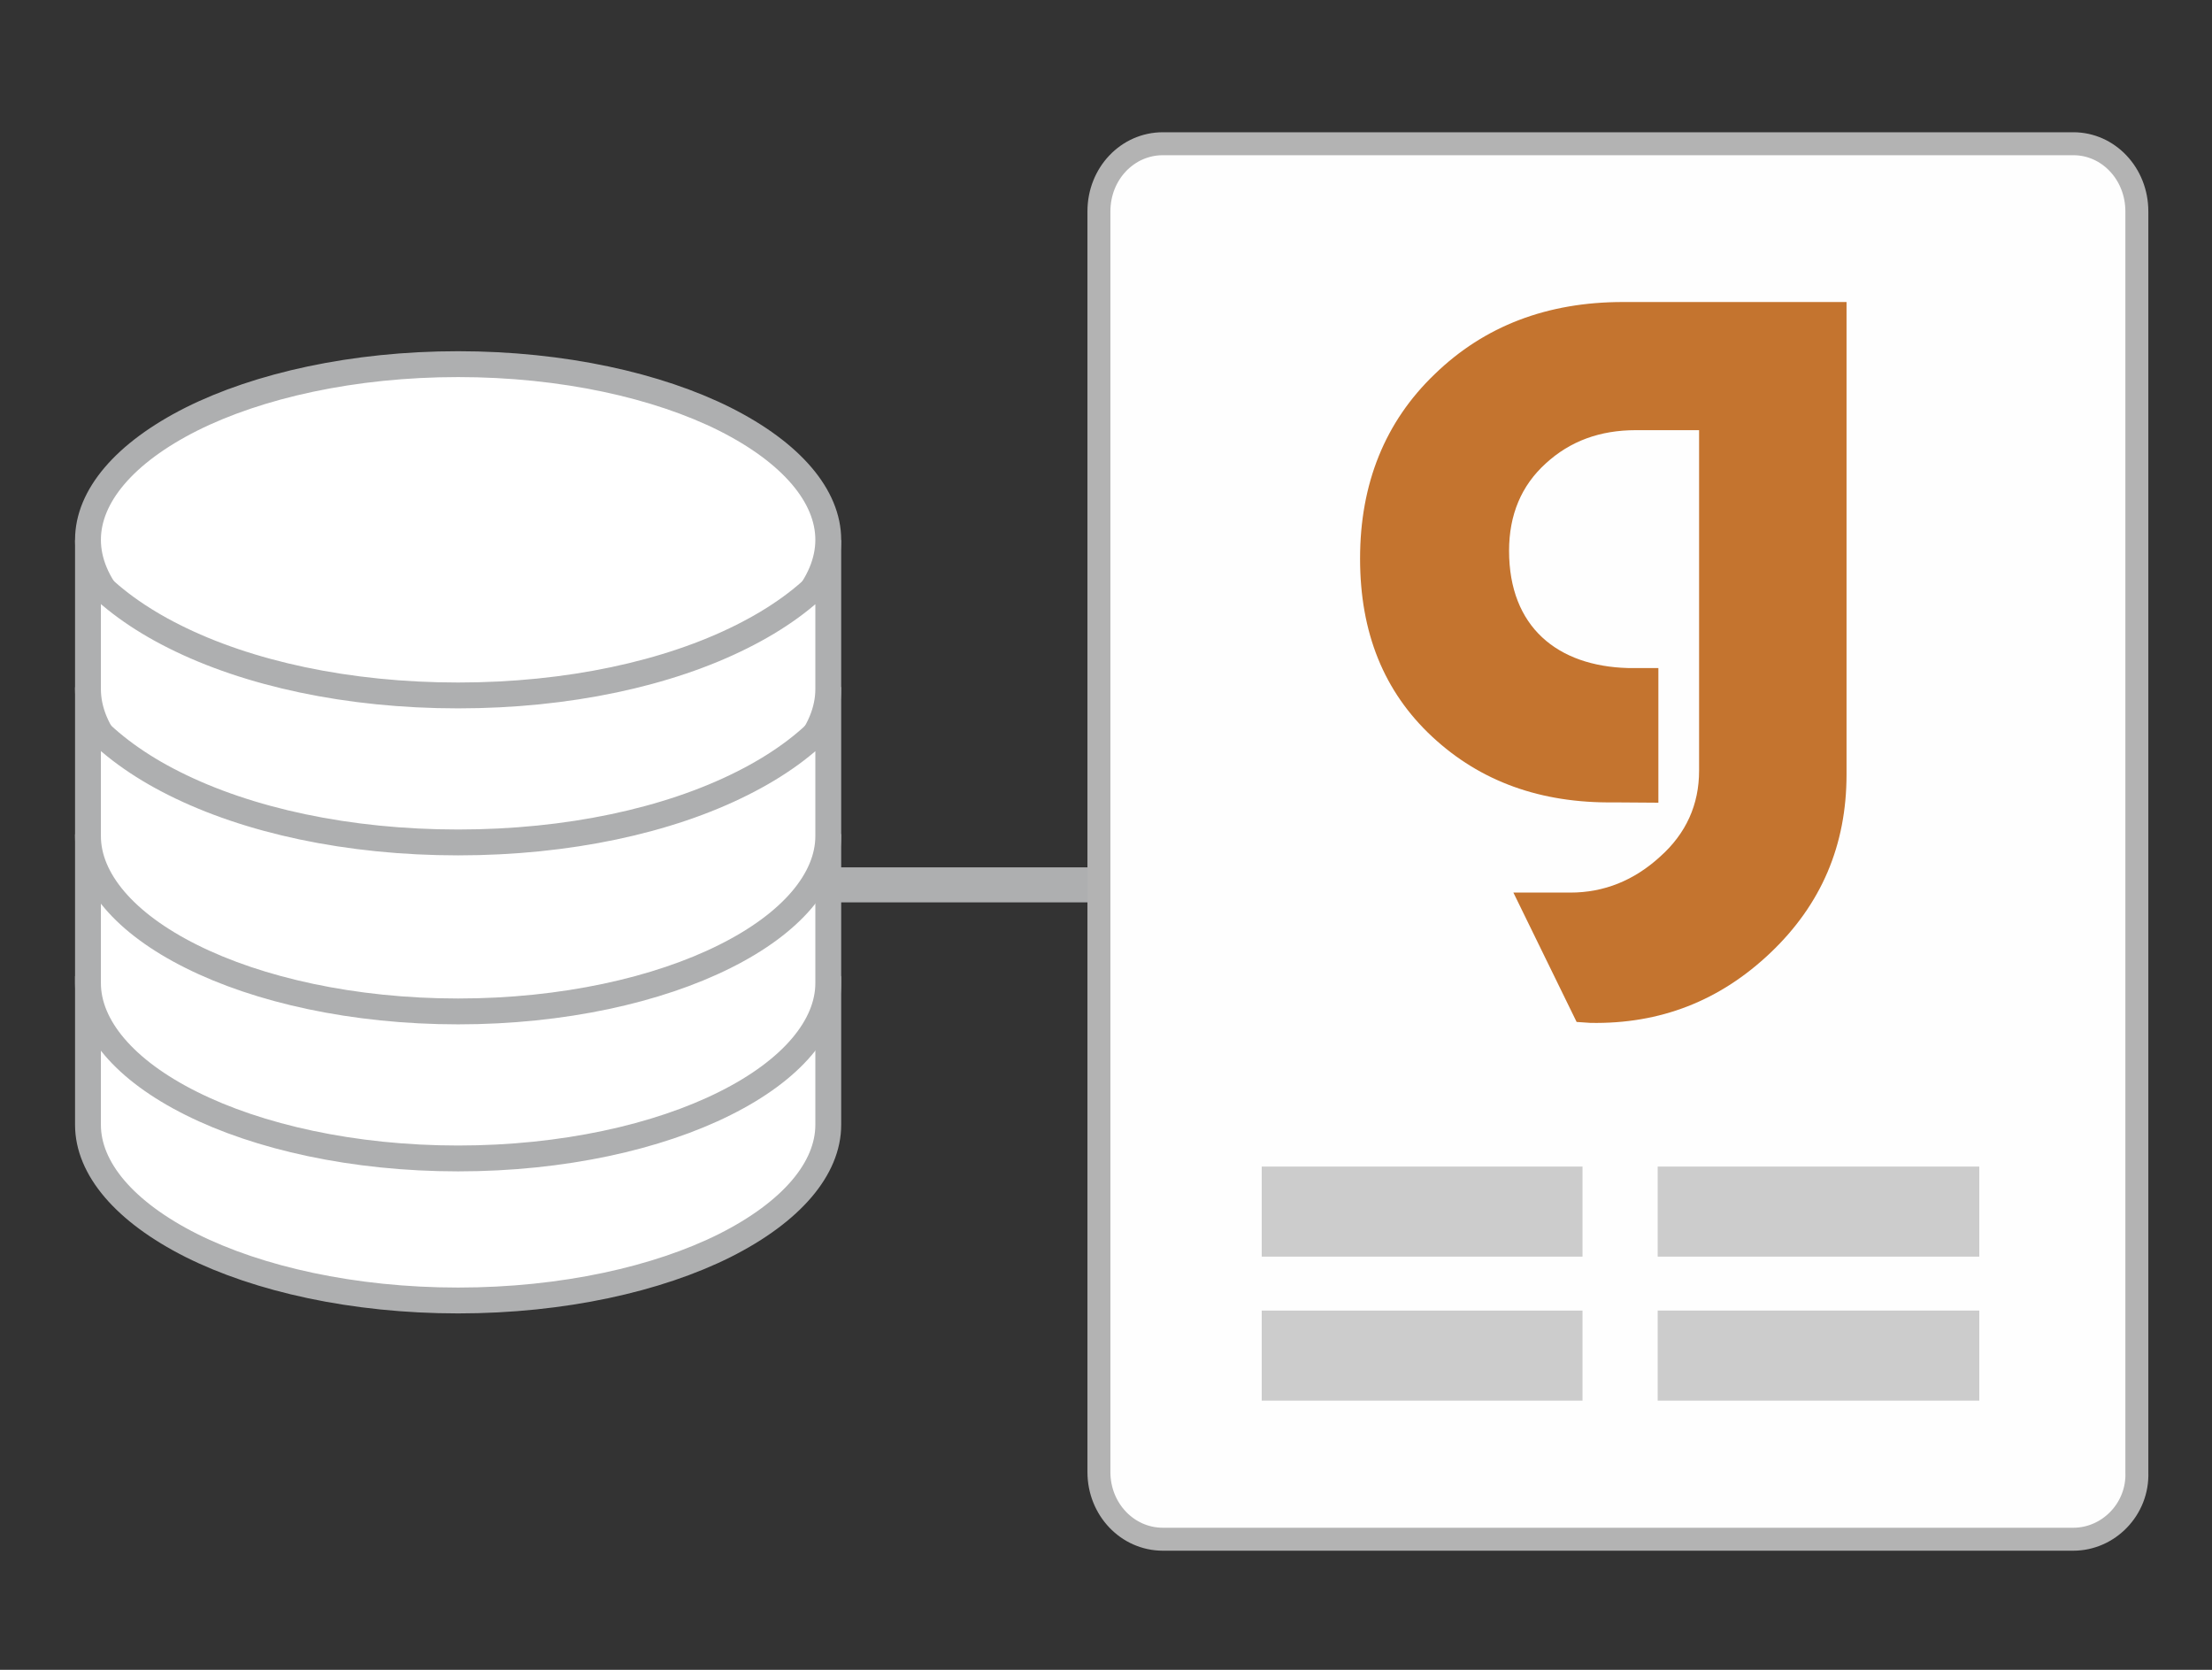 <svg height="80" viewBox="0 0 106 80" width="106" xmlns="http://www.w3.org/2000/svg"><rect x="0" y="0" width="106" height="80" fill="#333333" stroke="none"/><path d="m39.677 43.232h36.132v-1.678h-36.132z" fill="#aeafb0" fill-rule="evenodd" stroke-width=".903"/><path d="m99.357 73.743h-43.631c-1.703 0-3.065-1.44-3.065-3.216v-60.401c0-1.8 1.362-3.24 3.065-3.24h43.631c1.68 0 3.042 1.44 3.042 3.24v60.401c.068 1.776-1.362 3.216-3.042 3.216z" fill="#fefefe" fill-rule="evenodd" stroke="#b3b3b3" stroke-width="1.1"/><path d="m88.487 37.102c0 3.397-1.212 6.228-3.637 8.537-2.424 2.309-5.292 3.427-8.633 3.367l-.665-.045-3.03-6.198h2.735c1.611 0 3.045-.581 4.287-1.713 1.257-1.117 1.877-2.503 1.877-4.127v-16.314h-3.03c-1.715 0-3.149.521-4.317 1.594-1.168 1.058-1.759 2.458-1.759 4.186 0 3.65 2.321 5.527 5.706 5.617h1.449v6.451l-2.129-.015c-3.504.045-6.401-.998-8.707-3.144-2.321-2.16-3.459-4.991-3.459-8.537 0-3.591 1.197-6.555 3.577-8.835 2.38-2.309 5.396-3.456 9.017-3.456h10.718z" fill="#c4742f" stroke-width=".903"/><g fill-rule="evenodd" transform="matrix(.903 0 0 .903 -2.136 -.212)"><g fill="#fff" stroke="#aeafb0" stroke-width="1.372"><path d="m7.034 53.804c1.161 1.281 2.716 2.404 4.566 3.311 3.917 1.971 9.231 3.153 15.077 3.153 5.846 0 11.16-1.182 15.077-3.153 1.85-.906 3.425-2.03 4.566-3.311v6.109c0 2.306-1.929 4.611-5.491 6.404-3.543 1.773-8.581 2.916-14.152 2.916-5.57 0-10.609-1.143-14.152-2.916-3.562-1.793-5.491-4.099-5.491-6.404z"/><path d="m26.677 19.555c5.57 0 10.609 1.143 14.152 2.916 3.562 1.793 5.491 4.099 5.491 6.404 0 2.306-1.929 4.611-5.491 6.385-3.543 1.793-8.581 2.936-14.152 2.936-5.57 0-10.609-1.143-14.152-2.936-3.562-1.773-5.491-4.079-5.491-6.385 0-2.306 1.929-4.611 5.491-6.404 3.543-1.773 8.581-2.916 14.152-2.916z"/><path d="m7.034 30.669c1.161 1.281 2.716 2.404 4.566 3.33 3.917 1.971 9.231 3.133 15.077 3.133 5.846 0 11.16-1.163 15.077-3.133 1.85-.926 3.425-2.049 4.566-3.33v6.128c0 2.286-1.929 4.611-5.491 6.384-3.543 1.773-8.581 2.916-14.152 2.916-5.57 0-10.609-1.143-14.152-2.916-3.562-1.773-5.491-4.099-5.491-6.384z"/><path d="m7.034 46.268c1.161 1.281 2.716 2.404 4.566 3.33 3.917 1.971 9.231 3.133 15.077 3.133 5.846 0 11.16-1.163 15.077-3.133 1.85-.926 3.425-2.049 4.566-3.33v6.128c0 2.286-1.929 4.611-5.491 6.385-3.543 1.773-8.581 2.916-14.152 2.916-5.57 0-10.609-1.143-14.152-2.916-3.562-1.773-5.491-4.099-5.491-6.385z"/><path d="m7.034 38.468c1.161 1.281 2.716 2.404 4.566 3.33 3.917 1.971 9.231 3.133 15.077 3.133 5.846 0 11.16-1.163 15.077-3.133 1.85-.926 3.425-2.049 4.566-3.33v6.128c0 2.286-1.929 4.611-5.491 6.385-3.543 1.773-8.581 2.916-14.152 2.916-5.57 0-10.609-1.143-14.152-2.916-3.562-1.773-5.491-4.099-5.491-6.385z"/></g><g fill="#ccc"><path d="m69.323 66.906h17.023v-4.779h-17.023z"/><path d="m90.336 66.906h17.067v-4.779h-17.067z"/><path d="m69.323 74.547h17.023v-4.779h-17.023z"/><path d="m90.336 74.547h17.067v-4.78h-17.067z"/></g></g></svg>